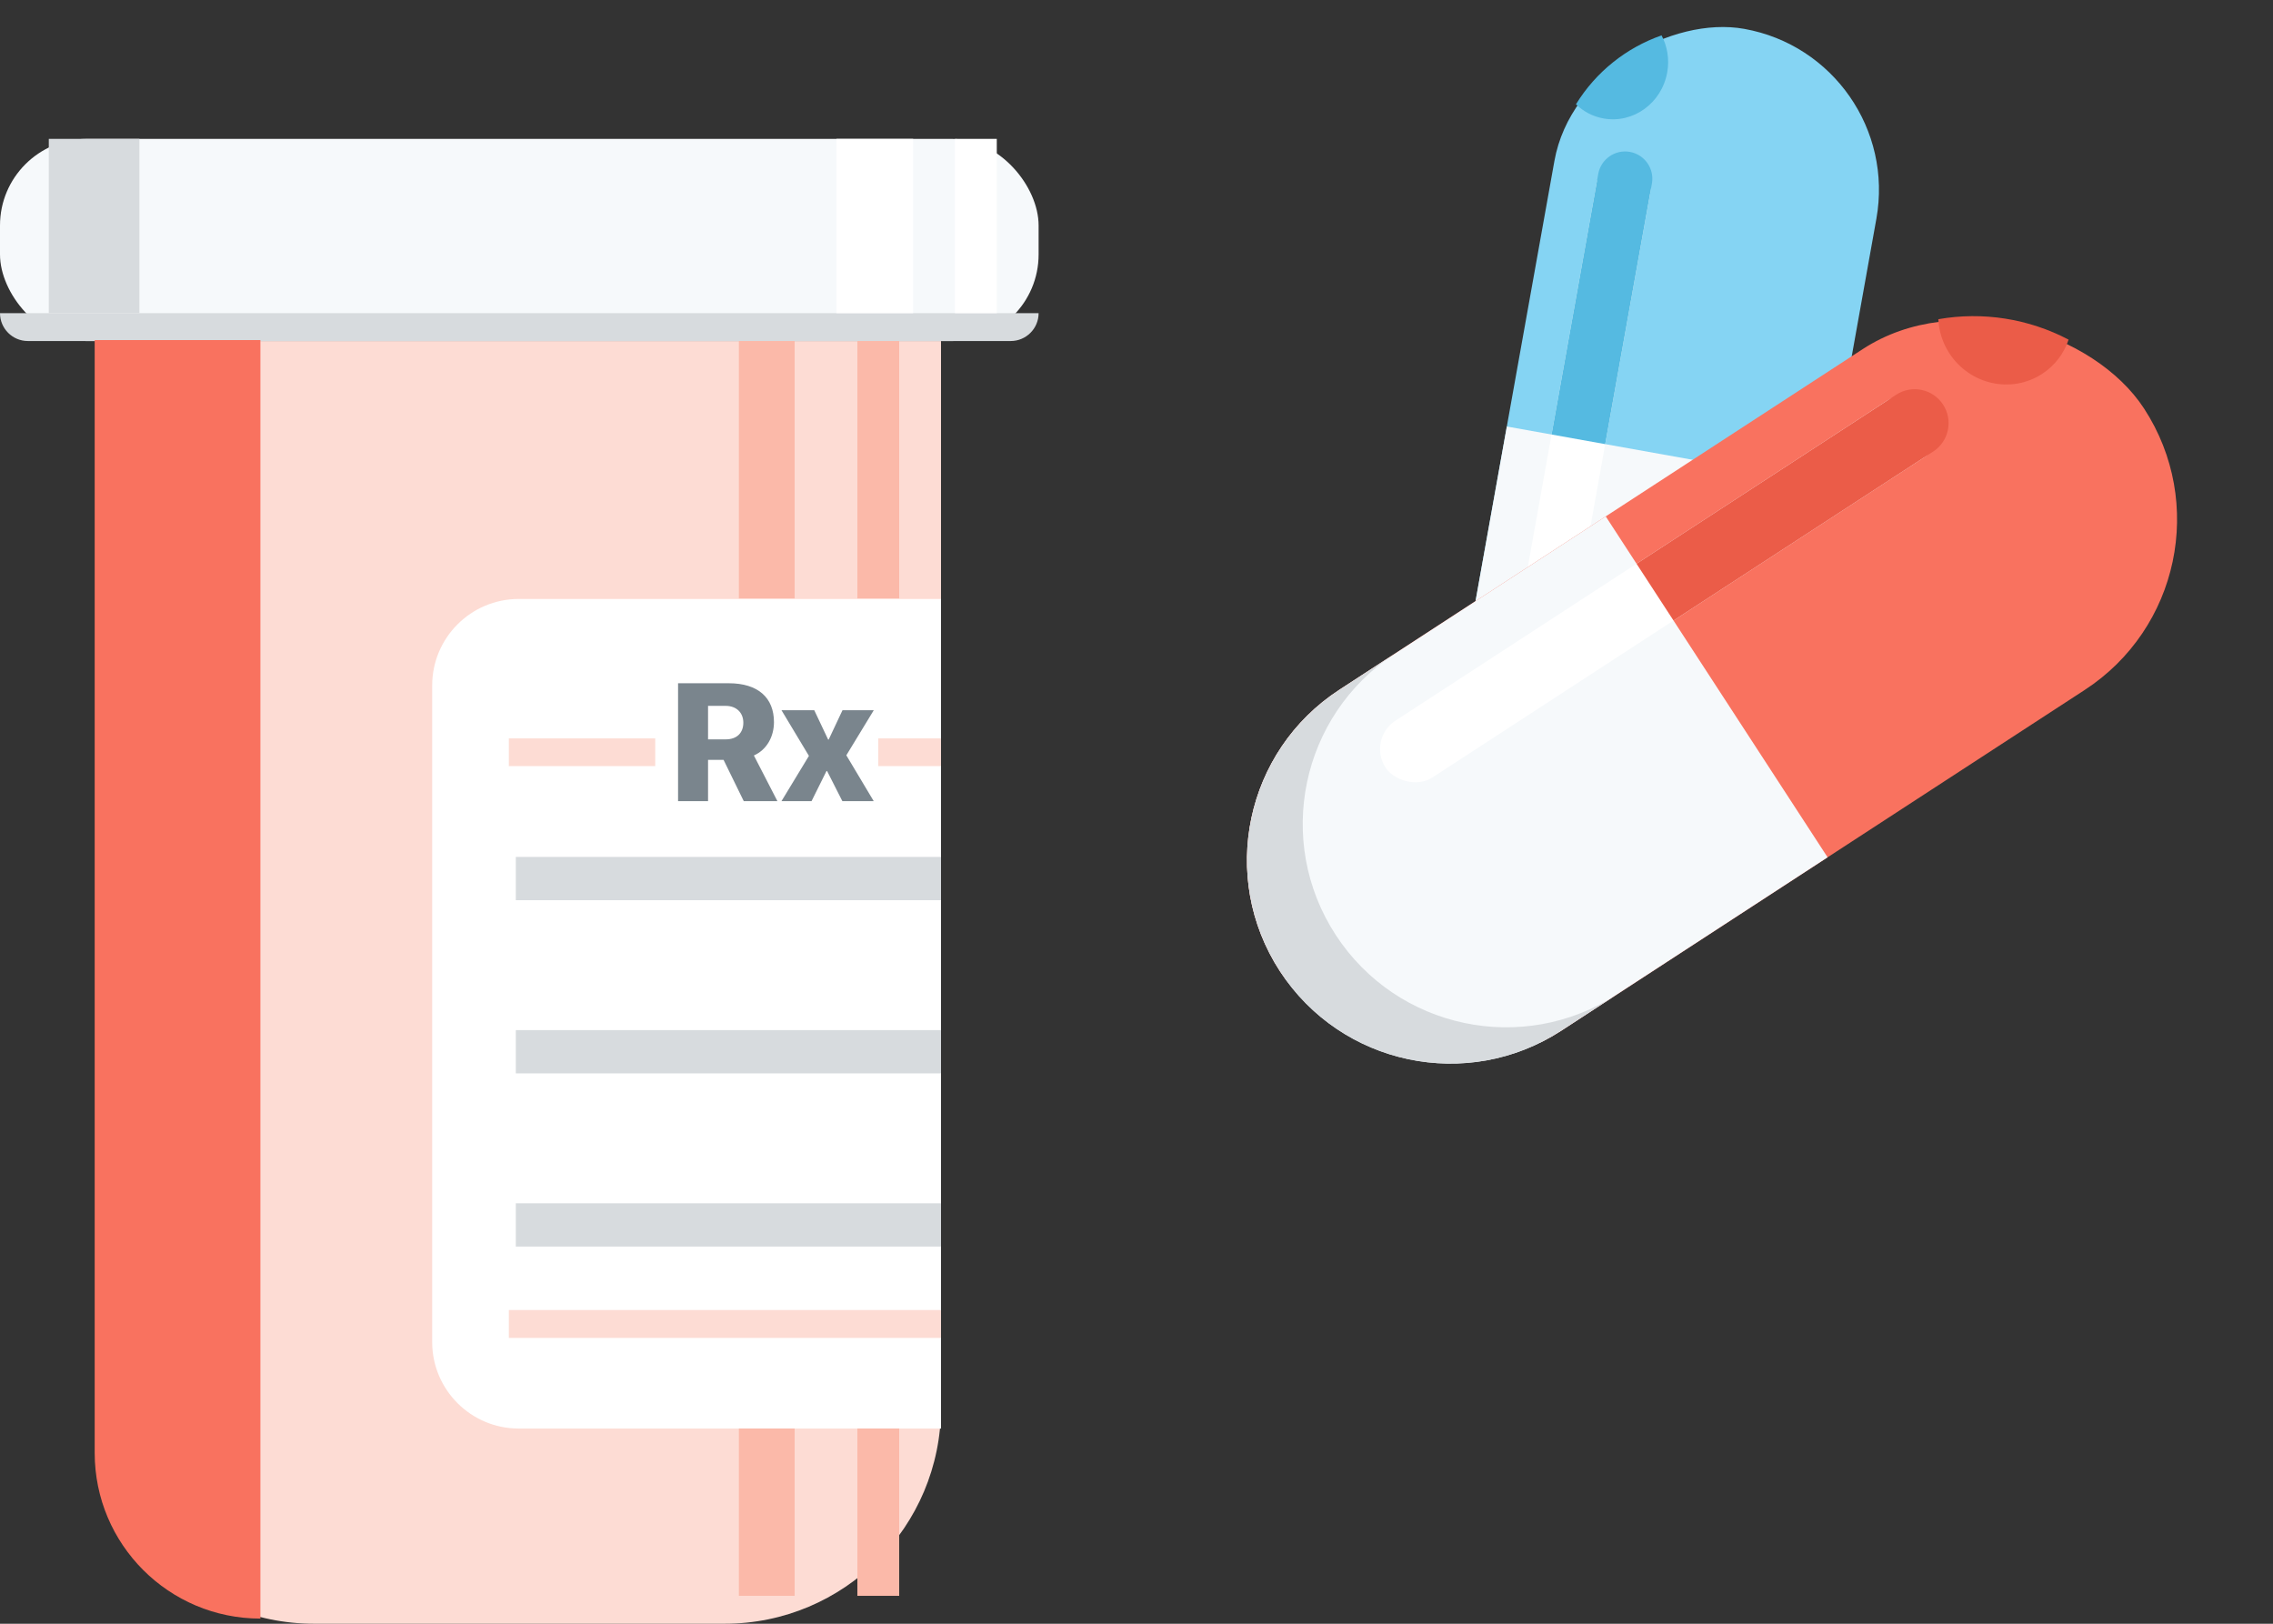 <svg width="105" height="75" viewBox="0 0 105 75" fill="none" xmlns="http://www.w3.org/2000/svg">
<rect x="0" y="0" width="105" height="75" fill="#333333" stroke="none"/>
<path d="M4.508 15.752H43.47V65C43.47 70.523 38.993 75 33.47 75H14.508C8.985 75 4.508 70.523 4.508 65V15.752Z" fill="#FDDCD4"/>
<path d="M19.964 31.666C19.964 29.457 21.755 27.666 23.964 27.666H43.47V65.984H23.964C21.755 65.984 19.964 64.193 19.964 61.984V31.666Z" fill="white"/>
<rect x="40.572" y="34.106" width="2.898" height="1.288" fill="#FDDCD4"/>
<rect x="23.506" y="34.106" width="6.762" height="1.288" fill="#FDDCD4"/>
<rect x="23.506" y="60.51" width="19.964" height="1.288" fill="#FDDCD4"/>
<rect x="23.506" y="35.394" width="19.964" height="13.524" fill="white"/>
<rect y="6.415" width="47.978" height="9.338" rx="4" fill="#F6F9FB"/>
<path d="M0 14.464H47.978C47.978 15.175 47.401 15.752 46.69 15.752H1.288C0.577 15.752 0 15.175 0 14.464Z" fill="#D7DBDE"/>
<g style="mix-blend-mode:multiply">
<path d="M4.374 15.709H12.029V74.762C7.802 74.762 4.374 71.335 4.374 67.107V15.709Z" fill="#F9725F"/>
</g>
<rect x="34.132" y="15.752" width="2.576" height="11.889" fill="#FBB9A9"/>
<rect x="39.606" y="15.752" width="1.932" height="11.889" fill="#FBB9A9"/>
<rect x="34.132" y="65.983" width="2.576" height="7.728" fill="#FBB9A9"/>
<rect x="39.606" y="65.983" width="1.932" height="7.728" fill="#FBB9A9"/>
<rect x="38.64" y="6.414" width="3.542" height="8.05" fill="white"/>
<rect x="44.114" y="6.414" width="1.932" height="8.05" fill="white"/>
<rect x="2.254" y="6.414" width="4.186" height="8.05" fill="#D7DBDE"/>
<g clip-path="url(#clip0)">
<rect x="23.828" y="39.58" width="61" height="2" fill="#D7DBDE"/>
<rect x="23.828" y="47.58" width="61" height="2" fill="#D7DBDE"/>
<rect x="23.828" y="55.58" width="50" height="2" fill="#D7DBDE"/>
</g>
<path fill-rule="evenodd" clip-rule="evenodd" d="M32.708 32.604H33.523C34.017 32.604 34.338 32.917 34.338 33.382C34.338 33.853 34.036 34.151 33.527 34.151H32.708V32.604ZM32.708 35.098H33.425L34.357 37.004H35.912L34.825 34.895C35.421 34.634 35.753 34.023 35.753 33.355C35.753 32.23 35.021 31.559 33.663 31.559H31.323V37.004H32.708V35.098ZM38.206 35.612L38.912 37.004H40.361L39.096 34.887L40.364 32.804H38.919L38.281 34.159H38.255L37.614 32.804H36.1L37.368 34.914L36.1 37.004H37.489L38.18 35.612H38.206Z" fill="#7A858D"/>
<rect x="66" y="39.828" width="40.462" height="15.111" rx="7.556" transform="rotate(-79.84 66 39.828)" fill="#85D4F3"/>
<path fill-rule="evenodd" clip-rule="evenodd" d="M76.755 1.634C77.02 2.137 77.125 2.736 77.016 3.347C76.761 4.766 75.445 5.718 74.076 5.472C73.578 5.383 73.142 5.148 72.801 4.817C73.716 3.327 75.121 2.205 76.755 1.634Z" fill="#55BAE1"/>
<path d="M73.437 41.16C69.33 40.424 66.597 36.498 67.333 32.39L69.607 19.7L84.482 22.365L82.207 35.056C81.471 39.164 77.545 41.897 73.437 41.16Z" fill="#F6F9FB"/>
<path fill-rule="evenodd" clip-rule="evenodd" d="M67.333 32.39C66.597 36.498 69.33 40.424 73.437 41.16C77.545 41.897 81.471 39.164 82.207 35.056L82.664 32.508C81.918 36.603 77.998 39.326 73.898 38.591C69.79 37.855 67.057 33.928 67.793 29.821L69.607 19.7L69.607 19.7L67.333 32.39Z" fill="#D6D2D2"/>
<rect x="69.447" y="32.49" width="25.669" height="2.519" rx="1.259" transform="rotate(-79.84 69.447 32.49)" fill="white"/>
<path d="M71.673 20.07L73.83 8.034C73.953 7.349 74.607 6.894 75.292 7.016C75.976 7.139 76.432 7.794 76.309 8.478L74.152 20.515L71.673 20.07Z" fill="#55BAE1"/>
<rect x="54" y="36.983" width="47.633" height="18.789" rx="9.394" transform="rotate(-33.058 54 36.983)" fill="#F9725F"/>
<path fill-rule="evenodd" clip-rule="evenodd" d="M95.557 15.688C95.346 16.318 94.932 16.881 94.336 17.269C92.913 18.195 90.996 17.771 90.052 16.321C89.733 15.831 89.566 15.286 89.54 14.744C91.599 14.382 93.721 14.721 95.557 15.688Z" fill="#EB5C48"/>
<path d="M59.124 44.857C56.294 40.508 57.525 34.689 61.874 31.859L74.176 23.852L84.425 39.599L72.123 47.606C67.774 50.436 61.955 49.205 59.124 44.857Z" fill="#F6F9FB"/>
<path fill-rule="evenodd" clip-rule="evenodd" d="M64.406 30.21C60.093 33.051 58.879 38.846 61.7 43.18C64.53 47.529 70.35 48.76 74.698 45.929L84.425 39.599L84.425 39.599L72.123 47.606C67.774 50.436 61.955 49.205 59.124 44.857C56.294 40.508 57.525 34.689 61.874 31.859L64.406 30.21Z" fill="#D7DBDE"/>
<rect x="63.15" y="34.141" width="30.219" height="3.131" rx="1.566" transform="rotate(-33.058 63.15 34.141)" fill="white"/>
<path d="M75.599 26.039L87.594 18.232C88.319 17.76 89.289 17.965 89.761 18.69C90.232 19.415 90.027 20.385 89.302 20.857L77.307 28.663L75.599 26.039Z" fill="#EB5C48"/>
<defs>
<clipPath id="clip0">
<rect x="23.828" y="39.58" width="19.642" height="18.676" fill="white"/>
</clipPath>
</defs>
</svg>
